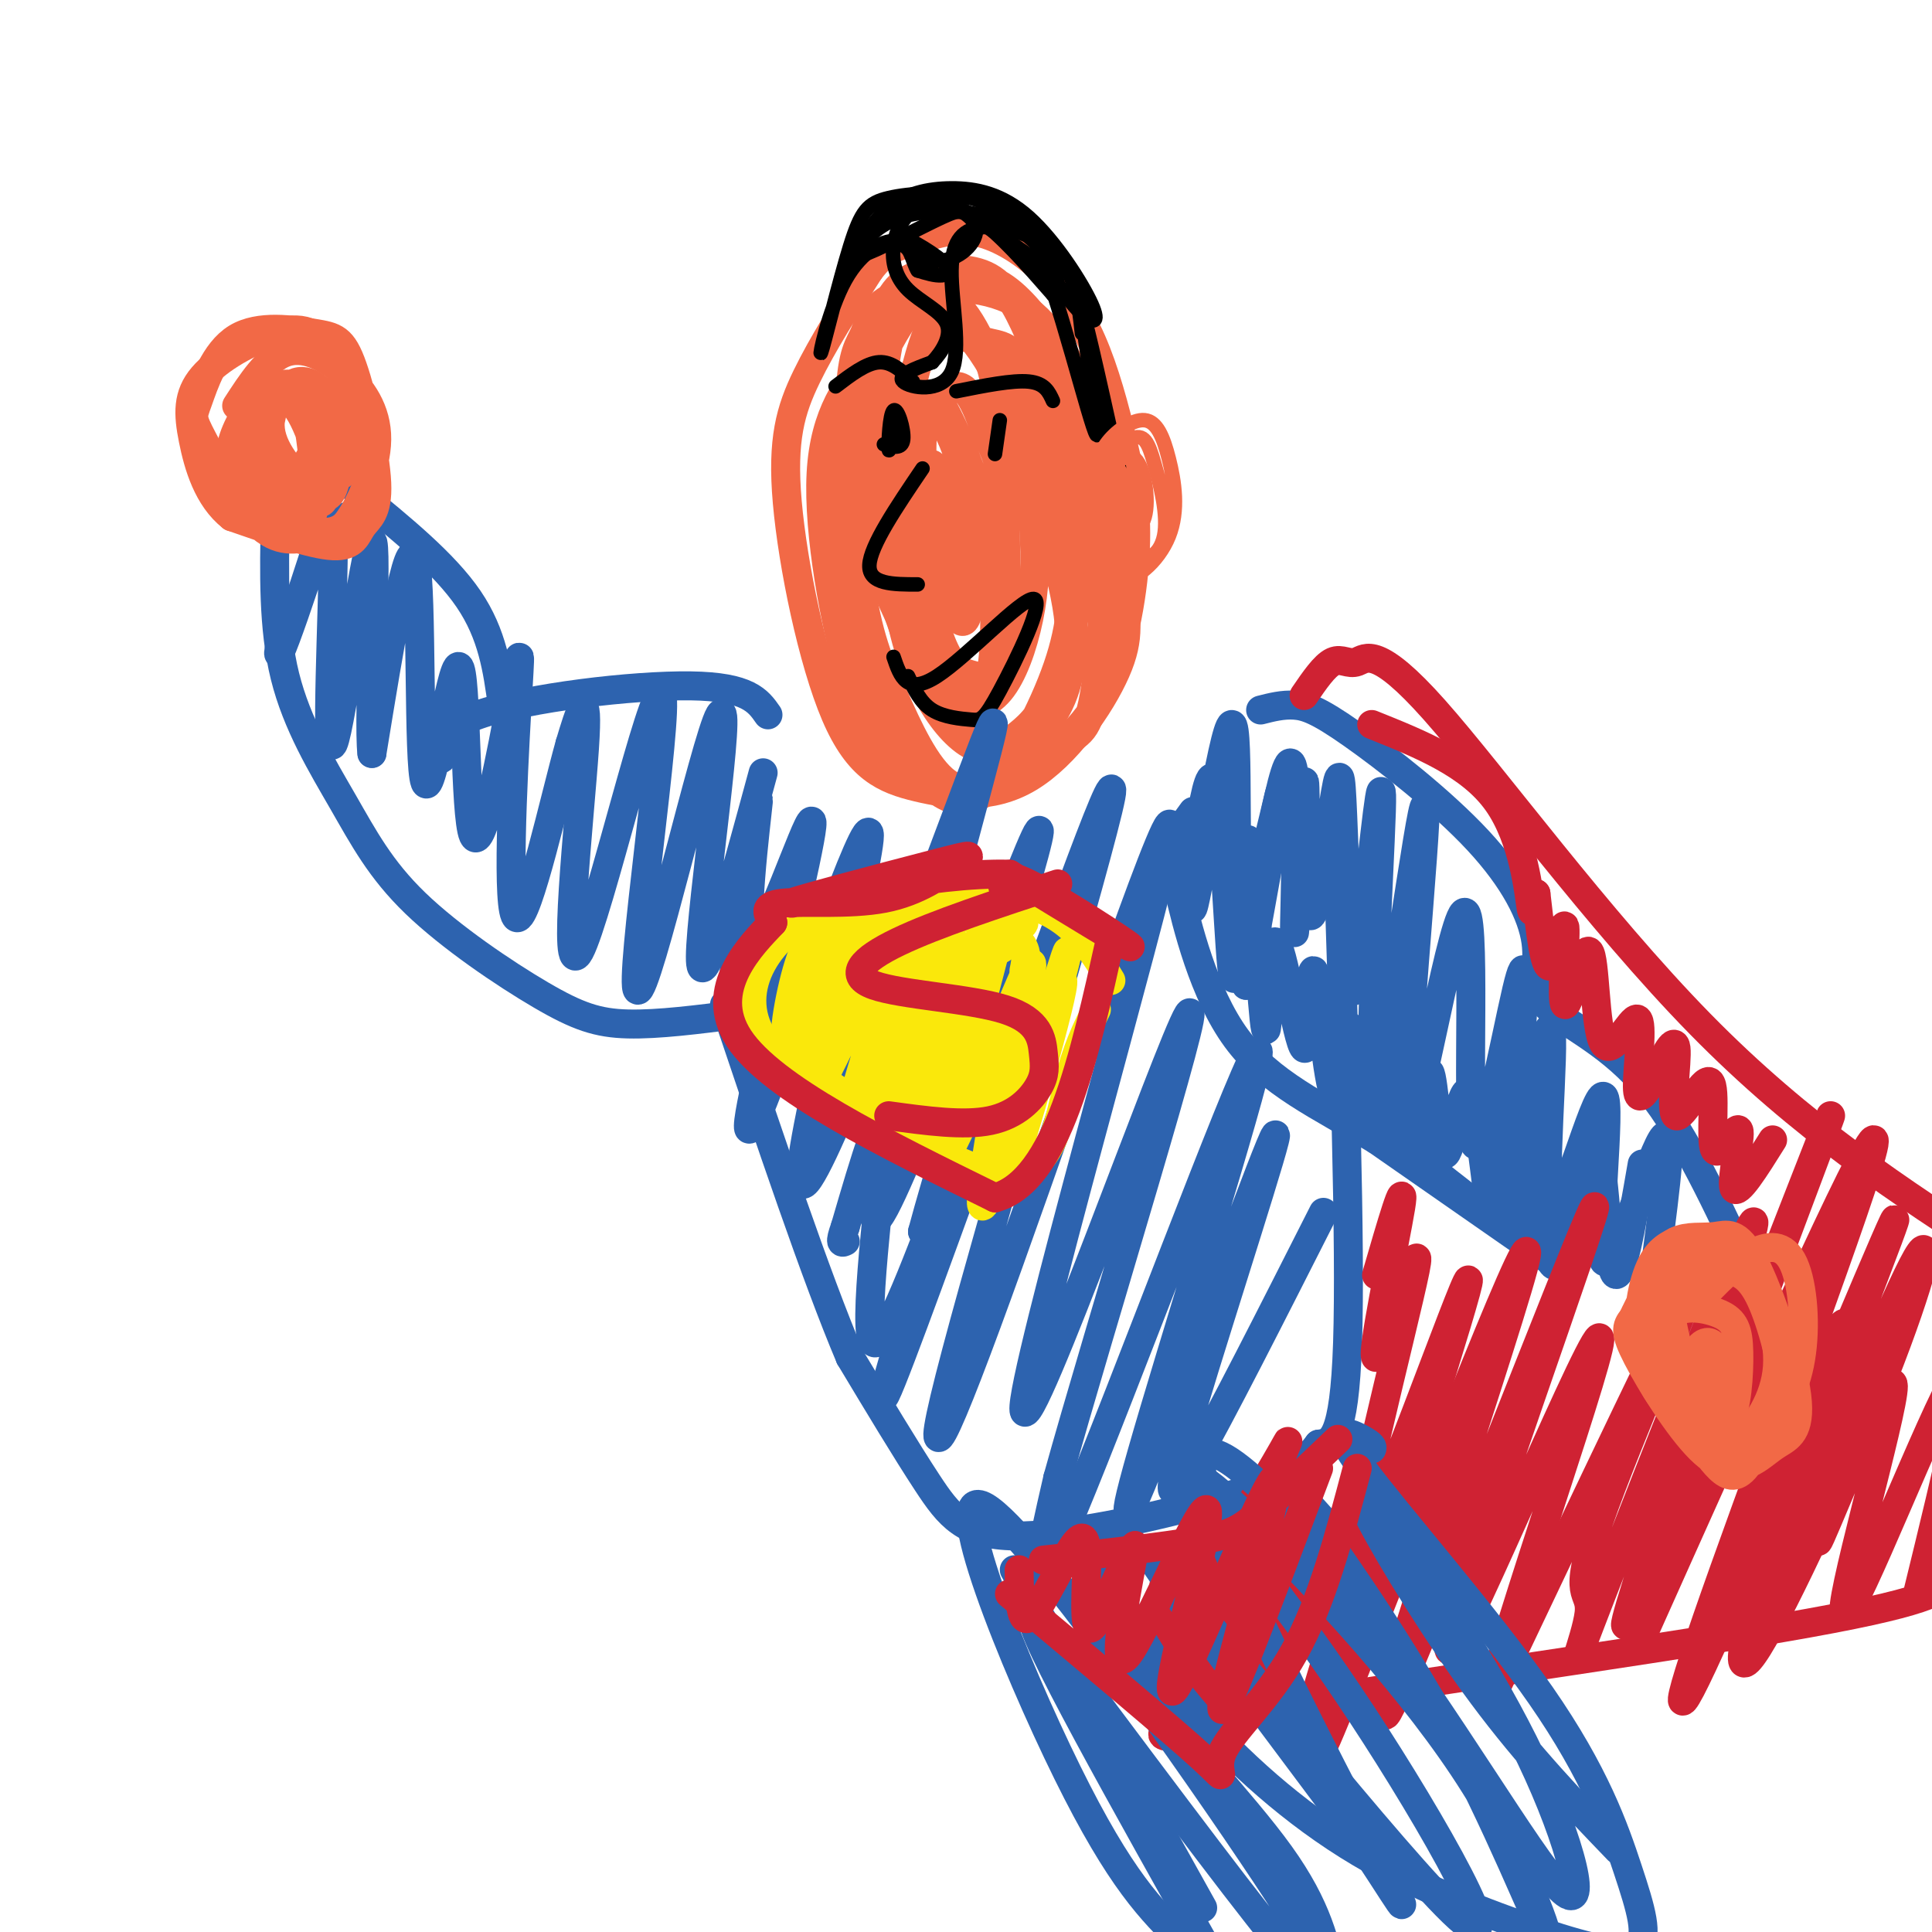 <svg viewBox='0 0 400 400' version='1.1' xmlns='http://www.w3.org/2000/svg' xmlns:xlink='http://www.w3.org/1999/xlink'><g fill='none' stroke='rgb(45,99,175)' stroke-width='6' stroke-linecap='round' stroke-linejoin='round'><path d='M277,177c1.333,40.333 2.667,80.667 2,101c-0.667,20.333 -3.333,20.667 -6,21'/><path d='M273,299c-3.949,5.450 -10.821,8.574 -23,12c-12.179,3.426 -29.663,7.153 -40,7c-10.337,-0.153 -13.525,-4.187 -18,-11c-4.475,-6.813 -10.238,-16.407 -16,-26'/><path d='M176,281c-7.000,-16.500 -16.500,-44.750 -26,-73'/><path d='M159,148c-2.030,-2.917 -4.060,-5.833 -16,-6c-11.940,-0.167 -33.792,2.417 -44,6c-10.208,3.583 -8.774,8.167 -8,9c0.774,0.833 0.887,-2.083 1,-5'/><path d='M153,210c-8.374,1.077 -16.749,2.155 -23,2c-6.251,-0.155 -10.379,-1.541 -18,-6c-7.621,-4.459 -18.733,-11.989 -26,-19c-7.267,-7.011 -10.687,-13.503 -15,-21c-4.313,-7.497 -9.518,-15.999 -12,-26c-2.482,-10.001 -2.241,-21.500 -2,-33'/><path d='M104,146c-1.000,-7.333 -2.000,-14.667 -7,-22c-5.000,-7.333 -14.000,-14.667 -23,-22'/><path d='M77,105c0.000,0.000 -16.000,6.000 -16,6'/><path d='M261,147c2.286,-0.582 4.573,-1.164 7,-1c2.427,0.164 4.996,1.074 12,6c7.004,4.926 18.443,13.870 26,22c7.557,8.130 11.232,15.447 12,21c0.768,5.553 -1.370,9.341 2,13c3.370,3.659 12.249,7.188 20,16c7.751,8.812 14.376,22.906 21,37'/><path d='M286,221c-4.556,1.667 -9.111,3.333 1,13c10.111,9.667 34.889,27.333 37,29c2.111,1.667 -18.444,-12.667 -39,-27'/><path d='M285,236c-11.903,-7.195 -22.159,-11.681 -29,-21c-6.841,-9.319 -10.265,-23.470 -12,-31c-1.735,-7.530 -1.781,-8.437 -1,-10c0.781,-1.563 2.391,-3.781 4,-6'/><path d='M340,241c-2.291,13.242 -4.581,26.485 -6,22c-1.419,-4.485 -1.965,-26.696 -4,-26c-2.035,0.696 -5.559,24.300 -8,25c-2.441,0.700 -3.799,-21.503 -5,-24c-1.201,-2.497 -2.247,14.712 -3,15c-0.753,0.288 -1.215,-16.346 -2,-21c-0.785,-4.654 -1.892,2.673 -3,10'/><path d='M309,242c-0.519,4.260 -0.316,9.911 -1,5c-0.684,-4.911 -2.256,-20.384 -4,-21c-1.744,-0.616 -3.660,13.624 -5,13c-1.340,-0.624 -2.105,-16.113 -3,-17c-0.895,-0.887 -1.919,12.829 -3,14c-1.081,1.171 -2.218,-10.202 -3,-16c-0.782,-5.798 -1.211,-6.023 -2,-2c-0.789,4.023 -1.940,12.292 -3,14c-1.060,1.708 -2.030,-3.146 -3,-8'/><path d='M282,224c-1.024,-5.029 -2.086,-13.601 -3,-11c-0.914,2.601 -1.682,16.374 -3,13c-1.318,-3.374 -3.186,-23.894 -4,-25c-0.814,-1.106 -0.575,17.201 -2,16c-1.425,-1.201 -4.516,-21.909 -6,-22c-1.484,-0.091 -1.361,20.437 -2,18c-0.639,-2.437 -2.040,-27.839 -3,-36c-0.960,-8.161 -1.480,0.920 -2,10'/><path d='M257,187c-0.620,7.517 -1.170,21.310 -2,13c-0.830,-8.310 -1.939,-38.723 -4,-39c-2.061,-0.277 -5.074,29.580 -4,27c1.074,-2.580 6.236,-37.599 8,-38c1.764,-0.401 0.129,33.815 2,38c1.871,4.185 7.249,-21.661 8,-24c0.751,-2.339 -3.124,18.831 -7,40'/><path d='M258,204c0.928,-7.000 6.749,-44.500 9,-46c2.251,-1.500 0.931,32.999 1,35c0.069,2.001 1.526,-28.496 2,-31c0.474,-2.504 -0.036,22.984 1,27c1.036,4.016 3.618,-13.439 5,-22c1.382,-8.561 1.564,-8.228 2,2c0.436,10.228 1.124,30.351 2,35c0.876,4.649 1.938,-6.175 3,-17'/><path d='M283,187c1.398,-11.544 3.395,-31.903 3,-19c-0.395,12.903 -3.180,59.069 -1,55c2.180,-4.069 9.324,-58.374 10,-56c0.676,2.374 -5.117,61.426 -4,67c1.117,5.574 9.145,-42.331 12,-45c2.855,-2.669 0.538,39.897 2,47c1.462,7.103 6.703,-21.256 9,-31c2.297,-9.744 1.648,-0.872 1,8'/><path d='M315,213c-0.835,10.625 -3.424,33.186 -2,30c1.424,-3.186 6.861,-32.119 8,-30c1.139,2.119 -2.021,35.289 0,38c2.021,2.711 9.222,-25.036 11,-24c1.778,1.036 -1.867,30.856 0,34c1.867,3.144 9.248,-20.387 12,-25c2.752,-4.613 0.876,9.694 -1,24'/><path d='M158,160c-6.542,24.088 -13.084,48.176 -13,38c0.084,-10.176 6.793,-54.616 4,-50c-2.793,4.616 -15.088,58.286 -17,57c-1.912,-1.286 6.560,-57.530 5,-61c-1.560,-3.470 -13.151,45.835 -17,53c-3.849,7.165 0.043,-27.810 1,-42c0.957,-14.190 -1.022,-7.595 -3,-1'/><path d='M118,154c-2.938,10.381 -8.784,36.833 -11,36c-2.216,-0.833 -0.802,-28.952 0,-43c0.802,-14.048 0.992,-14.025 -1,-3c-1.992,11.025 -6.166,33.054 -8,29c-1.834,-4.054 -1.327,-34.190 -3,-35c-1.673,-0.810 -5.527,27.705 -7,24c-1.473,-3.705 -0.564,-39.630 -2,-46c-1.436,-6.370 -5.218,16.815 -9,40'/><path d='M77,156c-0.898,-6.956 1.357,-44.347 0,-44c-1.357,0.347 -6.328,38.433 -8,42c-1.672,3.567 -0.046,-27.384 0,-40c0.046,-12.616 -1.488,-6.897 -4,1c-2.512,7.897 -6.004,17.970 -7,20c-0.996,2.030 0.502,-3.985 2,-10'/></g>
<g fill='none' stroke='rgb(242,105,70)' stroke-width='6' stroke-linecap='round' stroke-linejoin='round'><path d='M49,84c3.118,-4.810 6.236,-9.621 10,-11c3.764,-1.379 8.173,0.673 12,4c3.827,3.327 7.070,7.928 7,14c-0.070,6.072 -3.455,13.614 -6,17c-2.545,3.386 -4.249,2.615 -7,3c-2.751,0.385 -6.547,1.928 -11,-2c-4.453,-3.928 -9.562,-13.325 -12,-18c-2.438,-4.675 -2.205,-4.627 -1,-8c1.205,-3.373 3.381,-10.165 8,-13c4.619,-2.835 11.679,-1.711 16,-1c4.321,0.711 5.901,1.008 8,7c2.099,5.992 4.717,17.678 5,24c0.283,6.322 -1.770,7.279 -3,9c-1.230,1.721 -1.637,4.206 -6,4c-4.363,-0.206 -12.681,-3.103 -21,-6'/><path d='M48,107c-4.982,-3.907 -6.937,-10.674 -8,-16c-1.063,-5.326 -1.235,-9.210 2,-13c3.235,-3.790 9.878,-7.487 15,-9c5.122,-1.513 8.723,-0.841 12,5c3.277,5.841 6.229,16.850 7,23c0.771,6.150 -0.639,7.439 -2,9c-1.361,1.561 -2.673,3.393 -5,4c-2.327,0.607 -5.670,-0.010 -9,-2c-3.330,-1.990 -6.648,-5.352 -9,-8c-2.352,-2.648 -3.740,-4.583 -3,-8c0.740,-3.417 3.607,-8.315 6,-10c2.393,-1.685 4.312,-0.158 6,1c1.688,1.158 3.143,1.946 4,6c0.857,4.054 1.114,11.373 1,15c-0.114,3.627 -0.599,3.561 -3,1c-2.401,-2.561 -6.719,-7.616 -9,-10c-2.281,-2.384 -2.526,-2.097 -1,-5c1.526,-2.903 4.821,-8.995 8,-7c3.179,1.995 6.240,12.075 7,17c0.760,4.925 -0.783,4.693 -3,3c-2.217,-1.693 -5.109,-4.846 -8,-8'/><path d='M56,95c-1.127,-3.677 0.056,-8.868 1,-12c0.944,-3.132 1.648,-4.204 4,-3c2.352,1.204 6.352,4.683 8,9c1.648,4.317 0.945,9.470 0,12c-0.945,2.530 -2.133,2.437 -5,0c-2.867,-2.437 -7.415,-7.216 -8,-12c-0.585,-4.784 2.792,-9.571 6,-10c3.208,-0.429 6.248,3.500 8,8c1.752,4.500 2.215,9.571 1,11c-1.215,1.429 -4.107,-0.786 -7,-3'/><path d='M219,72c2.889,5.151 5.778,10.302 8,19c2.222,8.698 3.776,20.943 5,29c1.224,8.057 2.118,11.924 -1,19c-3.118,7.076 -10.249,17.359 -18,22c-7.751,4.641 -16.124,3.639 -23,2c-6.876,-1.639 -12.255,-3.913 -17,-15c-4.745,-11.087 -8.854,-30.985 -10,-44c-1.146,-13.015 0.673,-19.147 4,-26c3.327,-6.853 8.164,-14.426 13,-22'/><path d='M180,56c3.467,-4.544 5.635,-4.905 9,-6c3.365,-1.095 7.928,-2.924 13,-2c5.072,0.924 10.653,4.600 15,9c4.347,4.400 7.461,9.522 10,16c2.539,6.478 4.505,14.310 6,21c1.495,6.690 2.520,12.237 2,21c-0.520,8.763 -2.586,20.743 -7,29c-4.414,8.257 -11.175,12.793 -17,16c-5.825,3.207 -10.714,5.086 -15,2c-4.286,-3.086 -7.969,-11.138 -11,-18c-3.031,-6.862 -5.411,-12.534 -7,-24c-1.589,-11.466 -2.388,-28.726 -2,-38c0.388,-9.274 1.962,-10.561 3,-13c1.038,-2.439 1.538,-6.031 7,-8c5.462,-1.969 15.885,-2.314 23,1c7.115,3.314 10.920,10.289 14,16c3.080,5.711 5.434,10.160 6,22c0.566,11.840 -0.655,31.072 -2,41c-1.345,9.928 -2.813,10.551 -7,13c-4.187,2.449 -11.094,6.725 -18,11'/><path d='M202,165c-4.617,1.301 -7.160,-0.946 -10,-4c-2.840,-3.054 -5.977,-6.913 -10,-16c-4.023,-9.087 -8.932,-23.400 -9,-38c-0.068,-14.600 4.706,-29.487 8,-38c3.294,-8.513 5.107,-10.653 9,-12c3.893,-1.347 9.866,-1.901 14,0c4.134,1.901 6.428,6.257 9,12c2.572,5.743 5.423,12.871 7,21c1.577,8.129 1.880,17.257 2,25c0.120,7.743 0.056,14.101 -3,23c-3.056,8.899 -9.104,20.339 -14,25c-4.896,4.661 -8.639,2.542 -12,0c-3.361,-2.542 -6.341,-5.509 -9,-8c-2.659,-2.491 -4.996,-4.507 -8,-15c-3.004,-10.493 -6.676,-29.462 -6,-42c0.676,-12.538 5.699,-18.645 10,-24c4.301,-5.355 7.878,-9.956 12,-13c4.122,-3.044 8.787,-4.530 13,-3c4.213,1.530 7.974,6.074 11,10c3.026,3.926 5.317,7.232 7,14c1.683,6.768 2.756,16.997 2,28c-0.756,11.003 -3.343,22.780 -6,30c-2.657,7.220 -5.383,9.882 -8,12c-2.617,2.118 -5.124,3.691 -8,3c-2.876,-0.691 -6.120,-3.648 -9,-8c-2.880,-4.352 -5.394,-10.101 -7,-17c-1.606,-6.899 -2.303,-14.950 -3,-23'/><path d='M184,107c0.151,-8.768 2.027,-19.186 4,-26c1.973,-6.814 4.043,-10.022 7,-11c2.957,-0.978 6.800,0.276 10,1c3.200,0.724 5.757,0.919 9,11c3.243,10.081 7.171,30.049 8,43c0.829,12.951 -1.439,18.886 -4,23c-2.561,4.114 -5.413,6.408 -8,7c-2.587,0.592 -4.910,-0.517 -8,-3c-3.090,-2.483 -6.949,-6.339 -10,-13c-3.051,-6.661 -5.296,-16.128 -7,-23c-1.704,-6.872 -2.867,-11.151 -3,-20c-0.133,-8.849 0.764,-22.269 3,-29c2.236,-6.731 5.809,-6.773 9,-6c3.191,0.773 5.999,2.362 11,14c5.001,11.638 12.195,33.324 15,46c2.805,12.676 1.222,16.341 -1,21c-2.222,4.659 -5.083,10.311 -8,12c-2.917,1.689 -5.892,-0.587 -9,-2c-3.108,-1.413 -6.351,-1.964 -11,-12c-4.649,-10.036 -10.705,-29.558 -12,-43c-1.295,-13.442 2.172,-20.803 5,-26c2.828,-5.197 5.017,-8.229 8,-8c2.983,0.229 6.759,3.721 10,8c3.241,4.279 5.946,9.345 8,16c2.054,6.655 3.458,14.897 4,22c0.542,7.103 0.223,13.066 -1,19c-1.223,5.934 -3.349,11.838 -6,15c-2.651,3.162 -5.825,3.581 -9,4'/><path d='M198,147c-4.111,-3.720 -9.888,-15.019 -13,-22c-3.112,-6.981 -3.560,-9.644 -1,-18c2.560,-8.356 8.129,-22.404 12,-26c3.871,-3.596 6.046,3.259 8,8c1.954,4.741 3.687,7.368 4,16c0.313,8.632 -0.793,23.269 -2,30c-1.207,6.731 -2.513,5.558 -4,5c-1.487,-0.558 -3.155,-0.499 -5,-3c-1.845,-2.501 -3.867,-7.562 -5,-17c-1.133,-9.438 -1.376,-23.252 -1,-31c0.376,-7.748 1.371,-9.431 4,-5c2.629,4.431 6.890,14.977 9,23c2.110,8.023 2.068,13.525 2,19c-0.068,5.475 -0.162,10.923 -1,14c-0.838,3.077 -2.421,3.783 -4,5c-1.579,1.217 -3.155,2.943 -6,-2c-2.845,-4.943 -6.958,-16.557 -9,-24c-2.042,-7.443 -2.012,-10.715 -1,-18c1.012,-7.285 3.006,-18.584 5,-26c1.994,-7.416 3.987,-10.948 6,-11c2.013,-0.052 4.045,3.378 6,6c1.955,2.622 3.834,4.437 5,17c1.166,12.563 1.619,35.875 1,47c-0.619,11.125 -2.309,10.062 -4,9'/><path d='M204,143c-1.456,2.651 -3.097,4.777 -6,-1c-2.903,-5.777 -7.068,-19.457 -9,-28c-1.932,-8.543 -1.632,-11.948 -1,-17c0.632,-5.052 1.597,-11.751 4,-12c2.403,-0.249 6.245,5.951 8,16c1.755,10.049 1.424,23.948 0,27c-1.424,3.052 -3.939,-4.743 -5,-14c-1.061,-9.257 -0.666,-19.976 0,-15c0.666,4.976 1.602,25.647 1,25c-0.602,-0.647 -2.744,-22.614 -3,-27c-0.256,-4.386 1.372,8.807 3,22'/></g>
<g fill='none' stroke='rgb(0,0,0)' stroke-width='3' stroke-linecap='round' stroke-linejoin='round'><path d='M207,87c0.000,0.000 -1.000,7.000 -1,7'/><path d='M185,87c-0.452,3.613 -0.905,7.226 -1,6c-0.095,-1.226 0.167,-7.292 1,-8c0.833,-0.708 2.238,3.940 2,6c-0.238,2.060 -2.119,1.530 -4,1'/><path d='M218,83c-0.833,-1.833 -1.667,-3.667 -5,-4c-3.333,-0.333 -9.167,0.833 -15,2'/><path d='M189,79c-2.167,-2.083 -4.333,-4.167 -7,-4c-2.667,0.167 -5.833,2.583 -9,5'/><path d='M191,97c-5.417,8.000 -10.833,16.000 -11,20c-0.167,4.000 4.917,4.000 10,4'/><path d='M185,136c1.360,4.029 2.721,8.058 9,4c6.279,-4.058 17.478,-16.203 20,-16c2.522,0.203 -3.633,12.756 -7,19c-3.367,6.244 -3.945,6.181 -6,6c-2.055,-0.181 -5.587,-0.480 -8,-2c-2.413,-1.520 -3.706,-4.260 -5,-7'/><path d='M224,69c-0.651,-5.974 -1.302,-11.949 -5,-16c-3.698,-4.051 -10.444,-6.179 -15,-6c-4.556,0.179 -6.922,2.667 -7,9c-0.078,6.333 2.133,16.513 0,21c-2.133,4.487 -8.609,3.282 -10,2c-1.391,-1.282 2.305,-2.641 6,-4'/><path d='M193,75c2.033,-2.119 4.115,-5.416 3,-8c-1.115,-2.584 -5.426,-4.455 -8,-7c-2.574,-2.545 -3.412,-5.765 -3,-9c0.412,-3.235 2.072,-6.486 5,-8c2.928,-1.514 7.122,-1.290 12,2c4.878,3.290 10.439,9.645 16,16'/><path d='M218,61c2.476,0.638 0.666,-5.768 -3,-10c-3.666,-4.232 -9.188,-6.292 -15,-7c-5.812,-0.708 -11.914,-0.065 -16,2c-4.086,2.065 -6.157,5.552 -6,5c0.157,-0.552 2.540,-5.144 6,-8c3.460,-2.856 7.996,-3.978 13,-4c5.004,-0.022 10.475,1.056 16,6c5.525,4.944 11.103,13.754 13,18c1.897,4.246 0.113,3.927 -2,2c-2.113,-1.927 -4.557,-5.464 -7,-9'/><path d='M217,56c-4.045,-3.453 -10.656,-7.584 -14,-10c-3.344,-2.416 -3.421,-3.117 -8,-1c-4.579,2.117 -13.661,7.051 -17,8c-3.339,0.949 -0.937,-2.088 2,-5c2.937,-2.912 6.407,-5.699 11,-6c4.593,-0.301 10.309,1.885 11,5c0.691,3.115 -3.644,7.158 -8,7c-4.356,-0.158 -8.735,-4.517 -8,-5c0.735,-0.483 6.582,2.908 9,5c2.418,2.092 1.405,2.883 0,3c-1.405,0.117 -3.203,-0.442 -5,-1'/><path d='M190,56c-1.114,-1.671 -1.401,-5.347 -4,-6c-2.599,-0.653 -7.512,1.718 -11,8c-3.488,6.282 -5.551,16.476 -5,15c0.551,-1.476 3.715,-14.622 6,-22c2.285,-7.378 3.692,-8.986 8,-10c4.308,-1.014 11.517,-1.432 17,0c5.483,1.432 9.242,4.716 13,8'/><path d='M214,49c5.214,12.345 11.750,39.208 13,41c1.250,1.792 -2.786,-21.488 -3,-25c-0.214,-3.512 3.393,12.744 7,29'/><path d='M231,94c1.167,4.833 0.583,2.417 0,0'/></g>
<g fill='none' stroke='rgb(242,105,70)' stroke-width='3' stroke-linecap='round' stroke-linejoin='round'><path d='M227,100c0.071,-2.677 0.142,-5.354 2,-8c1.858,-2.646 5.505,-5.260 8,-5c2.495,0.260 3.840,3.396 5,8c1.160,4.604 2.134,10.676 0,16c-2.134,5.324 -7.377,9.899 -11,9c-3.623,-0.899 -5.627,-7.271 -7,-11c-1.373,-3.729 -2.116,-4.816 0,-8c2.116,-3.184 7.091,-8.465 10,-10c2.909,-1.535 3.754,0.677 5,5c1.246,4.323 2.895,10.759 2,15c-0.895,4.241 -4.334,6.288 -7,2c-2.666,-4.288 -4.560,-14.912 -4,-17c0.560,-2.088 3.574,4.361 4,9c0.426,4.639 -1.735,7.468 -3,8c-1.265,0.532 -1.632,-1.234 -2,-3'/><path d='M229,110c-0.619,-2.247 -1.166,-6.365 0,-10c1.166,-3.635 4.045,-6.786 6,-5c1.955,1.786 2.987,8.510 2,12c-0.987,3.490 -3.994,3.745 -7,4'/></g>
<g fill='none' stroke='rgb(45,99,175)' stroke-width='6' stroke-linecap='round' stroke-linejoin='round'><path d='M274,251c-10.721,21.170 -21.441,42.340 -27,52c-5.559,9.660 -5.955,7.809 0,-12c5.955,-19.809 18.262,-57.578 17,-56c-1.262,1.578 -16.092,42.503 -24,63c-7.908,20.497 -8.893,20.566 -1,-6c7.893,-26.566 24.663,-79.768 21,-74c-3.663,5.768 -27.761,70.505 -38,95c-10.239,24.495 -6.620,8.747 -3,-7'/><path d='M219,306c8.322,-30.059 30.626,-101.706 27,-96c-3.626,5.706 -33.183,88.765 -34,82c-0.817,-6.765 27.105,-103.355 30,-119c2.895,-15.645 -19.238,49.653 -33,88c-13.762,38.347 -19.153,49.742 -11,19c8.153,-30.742 29.849,-103.623 32,-115c2.151,-11.377 -15.243,38.749 -25,64c-9.757,25.251 -11.879,25.625 -14,26'/><path d='M191,255c5.531,-20.804 26.358,-85.814 24,-83c-2.358,2.814 -27.900,73.453 -33,80c-5.100,6.547 10.241,-50.997 18,-80c7.759,-29.003 7.935,-29.465 -2,-3c-9.935,26.465 -29.983,79.857 -32,76c-2.017,-3.857 13.995,-64.961 14,-72c0.005,-7.039 -15.999,39.989 -22,55c-6.001,15.011 -2.001,-1.994 2,-19'/><path d='M160,209c2.880,-13.861 9.081,-39.014 8,-39c-1.081,0.014 -9.445,25.196 -12,25c-2.555,-0.196 0.699,-25.770 1,-29c0.301,-3.230 -2.349,15.885 -5,35'/><path d='M203,236c-10.121,27.895 -20.242,55.789 -20,53c0.242,-2.789 10.848,-36.263 11,-38c0.152,-1.737 -10.152,28.263 -13,27c-2.848,-1.263 1.758,-33.789 2,-43c0.242,-9.211 -3.879,4.895 -8,19'/><path d='M175,254c-1.333,3.667 -0.667,3.333 0,3'/></g>
<g fill='none' stroke='rgb(250,232,11)' stroke-width='6' stroke-linecap='round' stroke-linejoin='round'><path d='M227,209c-2.067,4.133 -4.133,8.267 -6,16c-1.867,7.733 -3.533,19.067 -14,18c-10.467,-1.067 -29.733,-14.533 -49,-28'/><path d='M158,215c-6.556,-10.311 1.556,-22.089 13,-27c11.444,-4.911 26.222,-2.956 41,-1'/><path d='M212,187c9.833,2.500 13.917,9.250 18,16'/><path d='M218,204c-8.153,22.589 -16.307,45.179 -14,39c2.307,-6.179 15.074,-41.125 16,-40c0.926,1.125 -9.989,38.322 -10,37c-0.011,-1.322 10.882,-41.164 11,-43c0.118,-1.836 -10.538,34.332 -15,47c-4.462,12.668 -2.731,1.834 -1,-9'/><path d='M205,235c2.976,-12.711 10.916,-39.988 8,-35c-2.916,4.988 -16.687,42.240 -17,38c-0.313,-4.240 12.833,-49.973 12,-50c-0.833,-0.027 -15.646,45.653 -18,49c-2.354,3.347 7.751,-35.637 8,-40c0.249,-4.363 -9.357,25.896 -12,34c-2.643,8.104 1.679,-5.948 6,-20'/><path d='M192,211c2.852,-9.856 6.983,-24.498 4,-17c-2.983,7.498 -13.081,37.134 -13,35c0.081,-2.134 10.342,-36.039 9,-36c-1.342,0.039 -14.288,34.021 -15,34c-0.712,-0.021 10.808,-34.044 10,-36c-0.808,-1.956 -13.945,28.155 -17,33c-3.055,4.845 3.973,-15.578 11,-36'/><path d='M181,188c-2.553,3.648 -14.435,30.767 -16,32c-1.565,1.233 7.186,-23.419 8,-26c0.814,-2.581 -6.310,16.908 -9,21c-2.690,4.092 -0.948,-7.212 1,-14c1.948,-6.788 4.101,-9.058 5,-9c0.899,0.058 0.542,2.445 1,3c0.458,0.555 1.729,-0.723 3,-2'/><path d='M174,193c1.639,-0.963 4.236,-2.370 11,-3c6.764,-0.630 17.694,-0.483 23,0c5.306,0.483 4.988,1.300 1,3c-3.988,1.700 -11.644,4.282 -18,5c-6.356,0.718 -11.410,-0.427 -13,-2c-1.590,-1.573 0.285,-3.572 5,-6c4.715,-2.428 12.272,-5.283 17,-5c4.728,0.283 6.629,3.703 8,6c1.371,2.297 2.213,3.469 0,5c-2.213,1.531 -7.483,3.421 -10,4c-2.517,0.579 -2.283,-0.154 -4,-2c-1.717,-1.846 -5.385,-4.805 -6,-7c-0.615,-2.195 1.824,-3.627 6,-3c4.176,0.627 10.088,3.314 16,6'/><path d='M210,194c3.000,2.167 2.500,4.583 2,7'/></g>
<g fill='none' stroke='rgb(207,34,51)' stroke-width='6' stroke-linecap='round' stroke-linejoin='round'><path d='M208,185c-0.778,-2.622 -1.556,-5.244 5,-2c6.556,3.244 20.444,12.356 21,13c0.556,0.644 -12.222,-7.178 -25,-15'/><path d='M209,181c-15.697,-0.506 -42.439,5.728 -45,6c-2.561,0.272 19.060,-5.419 29,-8c9.940,-2.581 8.201,-2.053 5,0c-3.201,2.053 -7.862,5.630 -15,7c-7.138,1.370 -16.754,0.534 -21,1c-4.246,0.466 -3.123,2.233 -2,4'/><path d='M160,191c-4.222,4.489 -13.778,13.711 -7,24c6.778,10.289 29.889,21.644 53,33'/><path d='M206,248c12.833,-3.500 18.417,-28.750 24,-54'/><path d='M219,183c-12.626,4.142 -25.252,8.284 -33,12c-7.748,3.716 -10.619,7.004 -5,9c5.619,1.996 19.730,2.698 27,5c7.270,2.302 7.701,6.205 8,9c0.299,2.795 0.465,4.483 -1,7c-1.465,2.517 -4.561,5.862 -10,7c-5.439,1.138 -13.219,0.069 -21,-1'/><path d='M270,144c2.115,-3.097 4.230,-6.195 6,-7c1.770,-0.805 3.196,0.681 5,0c1.804,-0.681 3.986,-3.530 16,10c12.014,13.530 33.861,43.437 55,65c21.139,21.563 41.569,34.781 62,48'/><path d='M404,327c-2.107,2.363 -4.214,4.726 -35,10c-30.786,5.274 -90.250,13.458 -114,18c-23.750,4.542 -11.786,5.440 -7,4c4.786,-1.440 2.393,-5.220 0,-9'/><path d='M248,350c0.844,-2.556 2.956,-4.444 2,-8c-0.956,-3.556 -4.978,-8.778 -9,-14'/><path d='M365,287c-2.574,6.317 -5.149,12.633 -4,11c1.149,-1.633 6.021,-11.217 6,-8c-0.021,3.217 -4.933,19.233 -1,13c3.933,-6.233 16.713,-34.717 16,-28c-0.713,6.717 -14.918,48.633 -19,62c-4.082,13.367 1.959,-1.817 8,-17'/><path d='M371,320c6.857,-16.236 19.999,-48.326 25,-58c5.001,-9.674 1.861,3.067 -6,23c-7.861,19.933 -20.441,47.058 -26,56c-5.559,8.942 -4.096,-0.300 5,-26c9.096,-25.700 25.824,-67.859 23,-62c-2.824,5.859 -25.200,59.735 -36,84c-10.800,24.265 -10.023,18.917 1,-12c11.023,-30.917 32.292,-87.405 31,-89c-1.292,-1.595 -25.146,51.702 -49,105'/><path d='M339,341c4.585,-16.698 40.546,-110.942 40,-110c-0.546,0.942 -37.600,97.070 -42,105c-4.400,7.930 23.854,-72.338 26,-82c2.146,-9.662 -21.817,51.281 -31,75c-9.183,23.719 -3.585,10.213 -3,5c0.585,-5.213 -3.842,-2.134 2,-19c5.842,-16.866 21.955,-53.676 20,-51c-1.955,2.676 -21.977,44.838 -42,87'/><path d='M309,351c1.087,-9.261 24.804,-75.913 22,-74c-2.804,1.913 -32.130,72.393 -31,64c1.130,-8.393 32.717,-95.658 30,-91c-2.717,4.658 -39.739,101.238 -43,105c-3.261,3.762 27.237,-85.295 29,-95c1.763,-9.705 -25.211,59.941 -36,87c-10.789,27.059 -5.395,11.529 0,-4'/><path d='M280,343c7.069,-22.744 24.740,-77.605 24,-78c-0.740,-0.395 -19.892,53.676 -23,56c-3.108,2.324 9.827,-47.099 12,-58c2.173,-10.901 -6.415,16.719 -8,18c-1.585,1.281 3.833,-23.777 5,-31c1.167,-7.223 -1.916,3.388 -5,14'/><path d='M281,334c3.577,-8.219 7.155,-16.437 4,-9c-3.155,7.437 -13.042,30.531 -13,28c0.042,-2.531 10.014,-30.686 7,-30c-3.014,0.686 -19.014,30.215 -20,29c-0.986,-1.215 13.042,-33.173 13,-35c-0.042,-1.827 -14.155,26.478 -18,30c-3.845,3.522 2.577,-17.739 9,-39'/><path d='M263,308c3.000,-9.440 6.000,-13.542 1,-5c-5.000,8.542 -18.000,29.726 -23,37c-5.000,7.274 -2.000,0.637 1,-6'/></g>
<g fill='none' stroke='rgb(242,105,70)' stroke-width='6' stroke-linecap='round' stroke-linejoin='round'><path d='M352,269c3.304,-3.453 6.608,-6.906 10,-9c3.392,-2.094 6.874,-2.827 9,1c2.126,3.827 2.898,12.216 2,19c-0.898,6.784 -3.466,11.963 -7,15c-3.534,3.037 -8.035,3.930 -13,0c-4.965,-3.930 -10.395,-12.684 -13,-17c-2.605,-4.316 -2.385,-4.194 -1,-7c1.385,-2.806 3.934,-8.539 8,-11c4.066,-2.461 9.648,-1.650 14,3c4.352,4.650 7.474,13.139 7,20c-0.474,6.861 -4.544,12.092 -7,15c-2.456,2.908 -3.297,3.491 -7,1c-3.703,-2.491 -10.266,-8.055 -13,-15c-2.734,-6.945 -1.638,-15.270 0,-20c1.638,-4.730 3.819,-5.865 6,-7'/><path d='M347,257c2.414,-1.197 5.447,-0.689 8,-1c2.553,-0.311 4.624,-1.440 8,5c3.376,6.440 8.056,20.449 9,28c0.944,7.551 -1.849,8.644 -4,10c-2.151,1.356 -3.660,2.976 -6,4c-2.340,1.024 -5.511,1.451 -10,-3c-4.489,-4.451 -10.296,-13.779 -13,-19c-2.704,-5.221 -2.306,-6.336 -1,-8c1.306,-1.664 3.521,-3.877 6,-6c2.479,-2.123 5.221,-4.154 8,-5c2.779,-0.846 5.596,-0.505 8,1c2.404,1.505 4.396,4.175 6,8c1.604,3.825 2.818,8.806 2,15c-0.818,6.194 -3.670,13.601 -6,17c-2.330,3.399 -4.139,2.788 -6,1c-1.861,-1.788 -3.774,-4.754 -6,-8c-2.226,-3.246 -4.765,-6.771 -6,-11c-1.235,-4.229 -1.165,-9.162 0,-13c1.165,-3.838 3.426,-6.581 6,-8c2.574,-1.419 5.463,-1.515 8,-1c2.537,0.515 4.724,1.641 7,7c2.276,5.359 4.641,14.952 5,21c0.359,6.048 -1.288,8.551 -5,8c-3.712,-0.551 -9.489,-4.158 -13,-9c-3.511,-4.842 -4.755,-10.921 -6,-17'/><path d='M346,273c1.084,-3.108 6.795,-2.380 10,-1c3.205,1.380 3.903,3.410 4,8c0.097,4.590 -0.409,11.740 -2,14c-1.591,2.260 -4.267,-0.371 -6,-3c-1.733,-2.629 -2.524,-5.256 -2,-8c0.524,-2.744 2.363,-5.607 4,-5c1.637,0.607 3.071,4.682 3,9c-0.071,4.318 -1.648,8.879 -3,7c-1.352,-1.879 -2.479,-10.198 -2,-13c0.479,-2.802 2.566,-0.086 3,2c0.434,2.086 -0.783,3.543 -2,5'/></g>
<g fill='none' stroke='rgb(207,34,51)' stroke-width='6' stroke-linecap='round' stroke-linejoin='round'><path d='M367,236c-3.654,5.845 -7.308,11.689 -8,10c-0.692,-1.689 1.577,-10.913 1,-12c-0.577,-1.087 -4.000,5.963 -5,4c-1.000,-1.963 0.423,-12.939 -1,-14c-1.423,-1.061 -5.691,7.791 -7,7c-1.309,-0.791 0.340,-11.226 0,-14c-0.340,-2.774 -2.670,2.113 -5,7'/><path d='M342,224c-1.560,2.342 -2.959,4.697 -3,1c-0.041,-3.697 1.277,-13.445 0,-14c-1.277,-0.555 -5.150,8.082 -7,5c-1.850,-3.082 -1.678,-17.884 -3,-19c-1.322,-1.116 -4.138,11.453 -5,11c-0.862,-0.453 0.229,-13.930 0,-16c-0.229,-2.070 -1.780,7.266 -3,8c-1.220,0.734 -2.110,-7.133 -3,-15'/><path d='M318,185c-0.583,-0.524 -0.542,5.667 -1,3c-0.458,-2.667 -1.417,-14.190 -7,-22c-5.583,-7.810 -15.792,-11.905 -26,-16'/><path d='M388,287c-6.847,18.499 -13.694,36.998 -11,31c2.694,-5.998 14.928,-36.494 15,-31c0.072,5.494 -12.019,46.979 -10,47c2.019,0.021 18.148,-41.423 23,-49c4.852,-7.577 -1.574,18.711 -8,45'/></g>
<g fill='none' stroke='rgb(45,99,175)' stroke-width='6' stroke-linecap='round' stroke-linejoin='round'><path d='M284,300c0.142,-0.357 0.284,-0.713 -2,-2c-2.284,-1.287 -6.995,-3.504 0,6c6.995,9.504 25.695,30.731 37,47c11.305,16.269 15.214,27.581 18,36c2.786,8.419 4.448,13.947 2,16c-2.448,2.053 -9.007,0.633 -20,-3c-10.993,-3.633 -26.421,-9.478 -40,-18c-13.579,-8.522 -25.308,-19.721 -33,-29c-7.692,-9.279 -11.346,-16.640 -15,-24'/><path d='M231,329c-2.770,-4.947 -2.196,-5.316 -2,-2c0.196,3.316 0.014,10.316 7,21c6.986,10.684 21.139,25.053 29,36c7.861,10.947 9.431,18.474 11,26'/><path d='M245,402c-6.505,-6.356 -13.009,-12.712 -24,-35c-10.991,-22.288 -26.467,-60.508 -17,-55c9.467,5.508 43.878,54.744 58,76c14.122,21.256 7.956,14.530 7,15c-0.956,0.470 3.298,8.134 -5,-2c-8.298,-10.134 -29.149,-38.067 -50,-66'/><path d='M214,335c-1.833,1.333 18.583,37.667 39,74'/><path d='M249,395c0.000,0.000 -39.000,-70.000 -39,-70'/><path d='M275,316c-4.712,-5.274 -9.424,-10.549 -5,-4c4.424,6.549 17.984,24.921 29,45c11.016,20.079 19.489,41.866 21,44c1.511,2.134 -3.939,-15.386 -17,-35c-13.061,-19.614 -33.731,-41.323 -45,-52c-11.269,-10.677 -13.136,-10.322 -8,-3c5.136,7.322 17.273,21.612 32,44c14.727,22.388 32.042,52.874 20,42c-12.042,-10.874 -53.441,-63.107 -62,-73c-8.559,-9.893 15.720,22.553 40,55'/><path d='M280,379c9.864,14.523 14.525,23.329 5,5c-9.525,-18.329 -33.236,-63.793 -36,-78c-2.764,-14.207 15.418,2.841 33,26c17.582,23.159 34.565,52.427 41,59c6.435,6.573 2.321,-9.548 -6,-27c-8.321,-17.452 -20.849,-36.235 -28,-46c-7.151,-9.765 -8.925,-10.514 -5,-3c3.925,7.514 13.550,23.290 23,36c9.450,12.710 18.725,22.355 28,32'/></g>
<g fill='none' stroke='rgb(207,34,51)' stroke-width='6' stroke-linecap='round' stroke-linejoin='round'><path d='M281,304c-3.679,13.917 -7.357,27.833 -13,38c-5.643,10.167 -13.250,16.583 -15,21c-1.750,4.417 2.357,6.833 -4,1c-6.357,-5.833 -23.179,-19.917 -40,-34'/><path d='M273,304c-10.427,27.739 -20.855,55.479 -20,49c0.855,-6.479 12.991,-47.175 11,-47c-1.991,0.175 -18.111,41.222 -21,44c-2.889,2.778 7.453,-32.714 7,-37c-0.453,-4.286 -11.701,22.632 -16,29c-4.299,6.368 -1.650,-7.816 1,-22'/><path d='M235,320c-1.856,1.293 -6.994,15.526 -9,17c-2.006,1.474 -0.878,-9.811 -1,-15c-0.122,-5.189 -1.494,-4.282 -4,0c-2.506,4.282 -6.144,11.938 -8,13c-1.856,1.062 -1.928,-4.469 -2,-10'/><path d='M277,298c-6.022,5.756 -12.044,11.511 -16,15c-3.956,3.489 -5.844,4.711 -13,6c-7.156,1.289 -19.578,2.644 -32,4'/></g>
</svg>